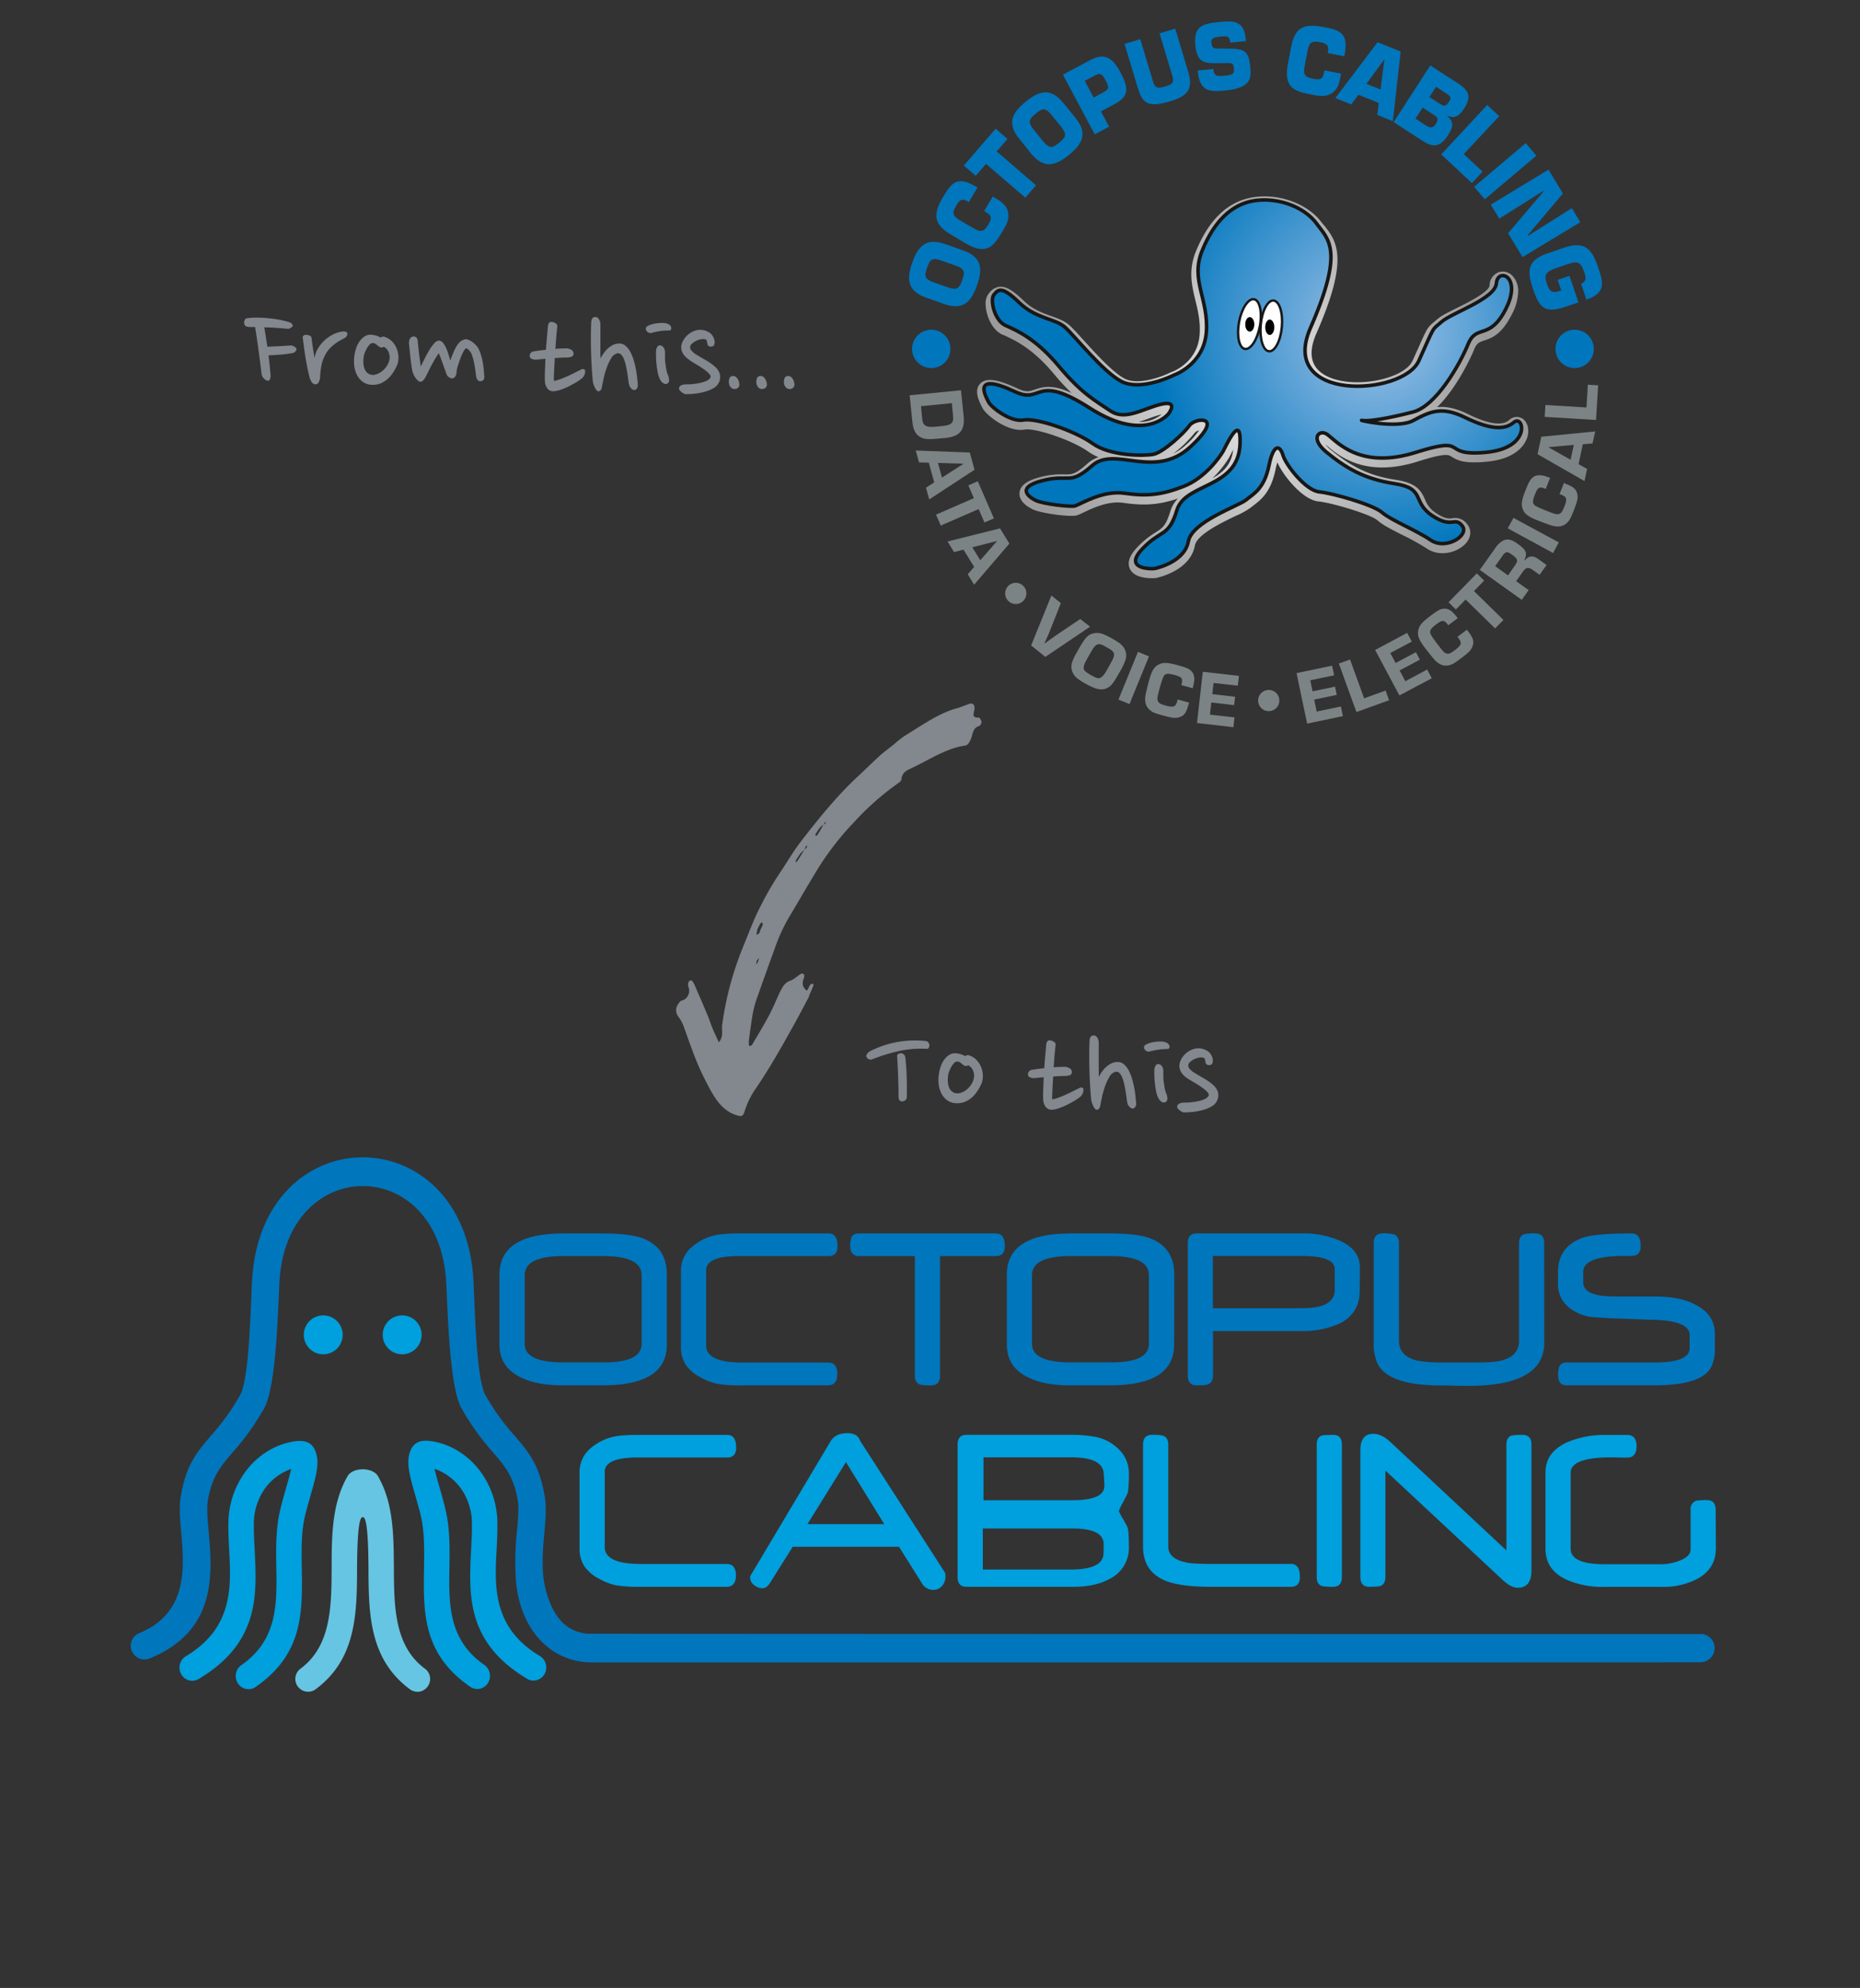 <svg id="Layer_1" data-name="Layer 1" xmlns="http://www.w3.org/2000/svg" xmlns:xlink="http://www.w3.org/1999/xlink" viewBox="0 0 702 750"><rect x="0" y="0" width="702" height="750" fill="#333333" stroke="none"/><defs><style>.cls-1{fill:#0076bd;}.cls-2{fill:url(#radial-gradient);}.cls-3,.cls-4{stroke:#181716;}.cls-3{stroke-width:1.34px;fill:url(#radial-gradient-2);}.cls-4{fill:#fff;stroke-width:0.9px;}.cls-5{fill:#7c8384;}.cls-6,.cls-7{fill:#009fdd;}.cls-10,.cls-7{fill-rule:evenodd;}.cls-8{fill:#66c5e2;}.cls-10,.cls-9{fill:#83878e;}</style><radialGradient id="radial-gradient" cx="479.05" cy="139.08" r="94.03" gradientTransform="translate(17.7 14.07) scale(0.95)" gradientUnits="userSpaceOnUse"><stop offset="0" stop-color="#ececec"/><stop offset="1" stop-color="#9b9b9b"/></radialGradient><radialGradient id="radial-gradient-2" cx="486.59" cy="234.61" r="76.08" gradientTransform="translate(-25.4 -137.48) scale(1.12)" gradientUnits="userSpaceOnUse"><stop offset="0" stop-color="#a2c3e8"/><stop offset="1" stop-color="#0076bd"/></radialGradient></defs><path class="cls-1" d="M363.15,105.7c-1.07,3-1.77,3.9-5.39,2.72l-5.42-1.91c-3.52-1.34-3.52-2.45-2.45-5.49s1.8-4,5.35-2.73l5.42,1.91C364.25,101.47,364.22,102.67,363.15,105.7Zm5.58,2c2.08-5.92,2.16-10.62-5.25-13.23l-6.79-2.39c-7.4-2.61-10.29,1.09-12.38,7s-2.16,10.61,5.24,13.22l6.8,2.4C363.75,117.29,366.64,113.59,368.73,107.67Z"/><path class="cls-1" d="M374.7,74.15l.64.38c2.39,1.42,4.54,2.73,5.13,5.53s-.78,5-2.15,7.28c-3.22,5.43-5.87,9.21-13.87,4.46l-5.67-3.37c-7.24-4.3-6.19-8.46-2.72-14.31,3.25-5.48,5.38-7.67,12-3.87l.85.51-3.26,5.47-.84-.5c-2.07-1-3,.19-4,2-1.8,3-1,3.93,2.17,5.79l3.42,2c3.27,1.94,4.6,2.56,6.5-.63,1.31-2.21,1.77-3.38-.8-4.9l-.65-.39Z"/><path class="cls-1" d="M391,69.9l-4,4.69L372.13,61.83l-3.87,4.5-4.49-3.85,12-13.93,4.48,3.86-4.07,4.73Z"/><path class="cls-1" d="M399.72,53.85c-2.49,2-3.54,2.4-6-.5l-3.62-4.45c-2.31-3-1.73-3.94.77-6s3.62-2.46,6,.47l3.63,4.45C402.87,50.81,402.22,51.82,399.72,53.85Zm3.73,4.58c4.87-4,7.38-7.93,2.43-14l-4.54-5.58c-5-6.09-9.35-4.44-14.22-.48s-7.38,7.93-2.43,14L389.23,58C394.18,64,398.58,62.39,403.45,58.43Z"/><path class="cls-1" d="M412.76,36.8l-3.35-6.3,3.74-2c2.13-1.13,2.84-.58,4.07,1.73,1.55,2.9,1.39,3.33-.72,4.57Zm5.84,11L415.54,42l4.83-2.57c5.71-3,5.84-5.88,2.47-12.21-3.13-5.88-6.3-7.23-11.38-4.53l-10.29,5.48,12,22.5Z"/><path class="cls-1" d="M443.56,10.81l4.9,16.27c2,6.51-.27,9.17-6.79,11.13-8.88,2.67-10.57.48-12.34-5.37l-4.89-16.27,5.92-1.78,4.86,16.13c.83,2.77,2.26,2.37,4.75,1.63s3.3-1.25,2.44-4.11l-4.77-15.85Z"/><path class="cls-1" d="M462.59,18.35c6.88-.12,8.67.67,9.23,6.49.4,4.19.95,8.3-9.21,9.28-5.88.56-9.8.8-10.6-7.52l5.91-.57c.26,2.64,1.14,2.83,4.16,2.54s3.83-.57,3.62-2.7-.54-2.14-3.46-2.06l-1.36,0c-5.74.1-9.06.46-9.75-6.81s3-8.11,9-8.69c5.05-.48,9.37-.79,10,6.21l.1,1-5.91.56c-.25-2.6-1.24-2.51-3.7-2.27-3.32.32-3.53,1.09-3.39,2.51.19,2,1.09,2,2.74,2Z"/><path class="cls-1" d="M506.15,27.77l-.13.74c-.52,2.74-1,5.2-3.45,6.71s-4.94,1-7.58.46c-6.2-1.17-10.66-2.37-8.92-11.51l1.23-6.48c1.57-8.28,5.84-8.71,12.52-7.44,6.26,1.19,9,2.44,7.74,10l-.19,1L501.11,20l.19-1c.21-2.28-1.19-2.72-3.25-3.11-3.46-.66-4,.45-4.7,4l-.74,3.9c-.71,3.74-.83,5.21,2.82,5.9,2.52.48,3.77.51,4.33-2.43l.14-.73Z"/><path class="cls-1" d="M521.05,33.78l-5.34-2.14,6.72-9.2.06,0Zm-.7,5.06-.52,4.52,5.86,2.35,2.95-26.28-8.73-3.5L504,37l6,2.4,2.7-3.65Z"/><path class="cls-1" d="M542,32.74l4.36,2.83c1.41,1,1.28,1.61.45,2.89-1.12,1.71-1.78,1.76-3.59.58l-3.74-2.42Zm-16,13.33,10.32,6.7c4.12,2.68,6.81,3.42,10.22-1.82,1.74-2.68,2.49-4.91-.26-7l.15-.23c2.86,1.21,4.5-.23,6.26-2.94,3-4.67,1.27-6.95-2.59-9.46L539.81,24.7Zm10.94-5.49,4,2.61c1.68,1.09,2.11,1.74,1,3.5s-2.11,1.72-3.8.62l-3.91-2.54Z"/><path class="cls-1" d="M552.46,58.15l7.08,6.6-4,4.32-11.6-10.81,17.36-18.65,4.53,4.22Z"/><path class="cls-1" d="M560.39,75.19l-4-4.72L575.85,54l4,4.72Z"/><path class="cls-1" d="M565.85,82.49l-3.2-5.29L584.45,64,589.87,73,576.56,88.77l.13.21,16.55-10.45,3.2,5.29L574.64,97l-5.46-9,13.35-15.74-.12-.21Z"/><path class="cls-1" d="M596.72,107.05c2.4-1,1.72-2.84,1.12-4.6-1.44-4.21-2.89-3.85-6.8-2.58l-3.93,1.34c-4.27,1.46-4.26,3-3.23,6s2,3.52,5.38,2.38l-1.38-4,4.47-1.52,3.4,10-4.21,1.43c-8.14,2.78-10.26,1.41-12.93-6.43-2.36-6.91-2.27-10.86,5.55-13.52l6.24-2.13c8-2.72,10.52.85,12.71,7.29,1.94,5.68,3.29,9.73-4.37,12.34Z"/><path class="cls-2" d="M472.83,74.45h0c-9.34,1.51-16.57,8.37-21.48,20.39-2.92,7.17-1.52,13-.17,18.53.95,3.94,1.94,8,1.58,12.91-.77,10.58-10.27,14-10.67,14.1l-.34.14c-3.06,1.55-12.14,5-17.31,2.31-4.4-2.27-11.1-9.67-15.53-14.56-2.29-2.53-4.1-4.53-5.34-5.61-1.85-1.63-4.26-2.49-6.81-3.41-3.27-1.18-7-2.51-10.33-5.74-4-3.9-6.65-5.45-9-5.34a5.63,5.63,0,0,0-4.09,2.38l-.14.16a5.91,5.91,0,0,0-1.21,3.94,13.3,13.3,0,0,0,.33,2.85c.7,3.25,2.67,7.25,6.06,8.78l.12,0c4.41,2,11.07,5,19.19,14.7a89.45,89.45,0,0,0,6.74,7.31c-6.88-3.19-10.36-2.54-13.9-1.31-2,.69-3.2,1.11-6.4-.38-7.71-3.62-11.95-4.18-14.17-1.88-2.52,2.61-.39,6.78.64,8.79l.19.37c1.42,2.89,9.87,9.34,15.92,8.18,3.77-.71,17.87,3.87,24.15,8.42a19.24,19.24,0,0,0,3.72,2,12.12,12.12,0,0,0-4.15,2.43c-4.63,4.14-5.93,4.12-8.79,4.07a30.14,30.14,0,0,0-9,1c-3.21.84-7.52,2.36-7.84,5.89s3.48,5.58,5.13,6.36c3,1.43,14.2,3,16.7,2.14.65-.24,1.42-.6,2.4-1.07,3.48-1.65,9.3-4.41,15-3.58,7.9,1.15,13.47.74,20.56-1.65a11.62,11.62,0,0,0-2.86,4.76c-1.7,5.59-3,6.4-5.54,8a32.39,32.39,0,0,0-7.05,5.75c-2.09,2.22-3.14,4.25-3.14,6.07a4.53,4.53,0,0,0,.58,2.23c2.23,4,9.59,3.21,9.66,3.2.53-.11,13-2.65,14.73-12.26.76-4.17,10.32-8.75,15.45-11.2a30.17,30.17,0,0,0,5.48-3l1.16-.91c2.78-2.1,6.59-5,8.33-13.48a28.42,28.42,0,0,1,.71-2.8c2.07,4.8,9.44,14.19,15.57,14.76,4.79.45,19.51,4.77,22.27,7.16,2,1.77,5.46,3.51,9.44,5.53a87.74,87.74,0,0,1,9.19,5.1c4.72,3.21,11.36,1.61,14.59-1.91,2.09-2.28,2.34-5.12.62-7.24a5.55,5.55,0,0,0-5.69-2.31c-1.27.15-2.72.31-6.22-2.05a10.16,10.16,0,0,1-4.06-5.07c-1.61-3.57-3.34-6.19-11.05-7.38-10.83-1.66-17.17-5.39-24.46-11.27a11.28,11.28,0,0,1-2.07-2.09l.55.46c4.29,3.68,14.34,12.32,34.3,6,10.46-3.3,11.55-2.61,12.81-1.8,2.32,1.47,4.9,2.63,13,1.9,12.74-1.14,15.23-7.81,15.7-9.82.63-2.78-.23-5.41-2.14-6.56a4,4,0,0,0-4.79.59c-2.67,2.34-7.78,1.62-15.61-2.19-4.72-2.3-8.34-3-11.66-2.62,8.26-8,14-21.66,14-21.84,1-2.37,1.85-2.66,3.75-3.3,2.79-.93,6.62-2.2,10.48-9.93a19.16,19.16,0,0,0,2.37-8.52,8.39,8.39,0,0,0-1.86-5.64,5.07,5.07,0,0,0-5.45-1.7,5.36,5.36,0,0,0-3.49,5c-.19,2.47-8.27,6.49-12.15,8.42-3.28,1.63-6.11,3-7.67,4.41l-1.25,1.06c-2.36,1.94-2.55,2.38-5.81,9.67l-2.2,4.89c-1.41,3.11-6.34,5.89-12.88,7.25-6.8,1.41-14,1-18.81-1.17-6.54-2.91-8.08-8.47-4.55-16.51,5.52-12.59,8-21.51,7.92-28.09-.11-6.24-2.56-9.41-4.72-12.2L499,84.19C493.81,76.93,482.79,72.83,472.83,74.45Zm-39.39,83.48a49.65,49.65,0,0,1,5-1.63,12.68,12.68,0,0,1-8.62,2.86C431.07,158.78,432.27,158.36,433.44,157.93Zm19.11,4.44a30.2,30.2,0,0,1-5.1,5.6,19.72,19.72,0,0,1-4.65,3.19,46.19,46.19,0,0,0,8.22-8h0A3.55,3.55,0,0,1,452.55,162.37Zm11.23,10.44.7-1.34c.32-.64.62-1.21.91-1.74-.58,5.56-3.8,8.46-7.81,10.74A41.24,41.24,0,0,0,463.78,172.81Z"/><path class="cls-3" d="M442.9,141.58s11.49-3.84,12.4-16.33-6.14-19.53-1.59-30.66,11.12-17.49,19.53-18.85S492,77.6,497,84.46c4.2,5.84,10.55,9.68-2.39,39.2-12.39,28.25,34.87,25.78,40.87,12.49,6.36-14.08,4.77-11.35,8.63-14.76s20.22-8.63,20.67-14.54,9.77-2.72,3.63,9.54-11.12,5.68-14.3,13.4-12,23.39-20.9,25.67-16.58,3.63-19.07,3.17,12.94,3.41,19.3,0,10.67-5.45,19.53-1.13,14.76,5,18.4,1.82,7,9.76-10.68,11.35-5.45-6.58-26.34,0-29.66-3.94-33.26-6.67c-3.11-2.35-7,1.28-.35,6.67,7,5.68,13.85,10,25.66,11.81s6.36,6.81,14.08,12,8.4.23,11.36,3.86-6.14,9.31-11.81,5.45-15-7.49-18.4-10.45-18.67-7.3-23.7-7.77-12.61-10-13.77-14c-.95-3.27-3.41-4.77-5.23,4.09s-5.9,10.67-8.63,12.94-20.44,8.18-21.8,15.67-11.3,9.95-12.72,10.22c-.8.16-12,.46-4.77-7.26s10-4.32,13.18-14.77,23.2-8,23.84-25c.47-12.25-5.45,1.16-6.42,2.82-1.17,2-6.66,10-14.84,13.2s-13.78,3.85-22.34,2.61c-8.07-1.18-16,3.81-18.62,4.76-1.5.54-12-.71-14.77-2-2.18-1-8.17-4.77,2.28-7.49s10.22,2,18.85-5.68,23.39,5.45,37-7,1.82-11.13-.22-8.18-10,10.22-13.63,10.9-16.35.68-22.94-4.08-21.35-9.77-26.12-8.86-12.16-4.77-13.17-6.82-6.61-11.64,10-3.86c10.53,4.94,7.26-7.26,28.16,6.14S441,156.14,441,156.14s4.09-5.23-2.73-3.64-13.51,6.37-19.19,2.51-10.74-6.43-19.42-16.81S384,124.8,379.44,122.75c-4.14-1.86-5.9-9.76-4.31-11.58s2.73-3.61,9.54,3c6.35,6.13,13.6,6,17.23,9.23s14.4,16.93,21.37,20.52C430.77,147.73,442.9,141.58,442.9,141.58Z"/><path class="cls-4" d="M475.51,123c-.95,5.17-3.48,9-5.66,8.64s-3.17-4.92-2.22-10.09,3.49-9,5.66-8.65S476.46,117.82,475.51,123Z"/><path class="cls-4" d="M483.8,123.31c-.47,5.29-2.63,9.41-4.84,9.22s-3.61-4.64-3.14-9.93,2.64-9.41,4.84-9.21S484.27,118,483.8,123.31Z"/><path d="M471.69,125.11c.95,0,1.71-1.22,1.71-2.73s-.76-2.74-1.71-2.74-1.71,1.22-1.71,2.74S470.75,125.11,471.69,125.11Z"/><path d="M479.23,126.37c.94,0,1.71-1.3,1.71-2.91s-.77-2.91-1.71-2.91-1.71,1.3-1.71,2.91S478.28,126.37,479.23,126.37Z"/><path class="cls-1" d="M358.71,131.63a7.23,7.23,0,1,1-7.23-7.23A7.23,7.23,0,0,1,358.71,131.63Z"/><path class="cls-1" d="M601.53,131.63a7.23,7.23,0,1,1-7.23-7.23A7.23,7.23,0,0,1,601.53,131.63Z"/><path class="cls-5" d="M362.7,147.24l1,9.85c.51,5.23-1.51,7.62-6.91,8.15-5.76.57-7.31.57-8.74,0-2.29-.89-3.38-2.75-3.73-6.35l-1-9.76Zm-14.65,10.7c.16,1.54.55,2.29,1.42,2.74s1.95.48,4.94.19c2.79-.28,3.88-.53,4.56-1.09s.89-1.35.74-2.86l-.47-4.82-11.65,1.14Z"/><path class="cls-5" d="M350.55,174.56l-3.69-.1-1.24-4.5,20.4.77,1.79,6.5-17.1,11.19L349.48,184l3.11-2Zm13.12.39-9.67-.3,1.52,5.54Z"/><path class="cls-5" d="M355.07,198.28l-1.79-4.12,14.28-6.22-2.09-4.82,3.56-1.55,6.09,14-3.56,1.55-2.2-5.06Z"/><path class="cls-5" d="M363.64,207.36l-3.57.93-2.44-4,19.8-4.95,3.53,5.74-13.31,15.51-2.41-3.92,2.42-2.8Zm12.71-3.28-9.38,2.4,3,4.9Z"/><path class="cls-5" d="M386,226.9a4,4,0,1,1,.4-5.64A4,4,0,0,1,386,226.9Z"/><path class="cls-5" d="M411.41,236.43l-16.88,11.4-5.36-4.32,7.65-18.84,3.57,2.88-3.57,9c-.76,2-1,2.61-2.62,6.14l.09.07c3.18-2.31,3.43-2.48,5.44-3.86l8-5.37Z"/><path class="cls-5" d="M424.06,244.21a5.32,5.32,0,0,1,.61,5.06,25.12,25.12,0,0,1-2.21,4.48c-2.22,4-3,5-4.59,5.82-2,1-4.16.61-8.15-1.62-2.8-1.57-4-2.54-4.71-3.91a5.26,5.26,0,0,1-.23-4.54,21.16,21.16,0,0,1,1.81-3.7c2.55-4.56,3.59-5.88,5.17-6.57a6.41,6.41,0,0,1,5,.17c.83.36,2,.95,3,1.52C422.26,242.34,423.3,243.11,424.06,244.21Zm-9.12-1.16c-.87-.05-1.56.4-2.33,1.54-.33.48-.94,1.51-1.88,3.19-1.32,2.34-1.67,3.15-1.73,4-.09,1.05.48,1.64,2.88,3s3.07,1.39,4.14.42c.67-.6,1.08-1.21,2.46-3.68,1.68-3,1.9-3.51,2-4.38,0-1.09-.49-1.65-2.65-2.86C416.13,243.32,415.59,243.08,414.94,243.05Z"/><path class="cls-5" d="M426.29,265.63l-4.16-1.7,7.36-18,4.16,1.7Z"/><path class="cls-5" d="M448.77,265.09l-.16.59c-.92,3.32-1.66,4.36-3.54,4.92-1.49.44-2.57.32-6.48-.76-2.84-.78-3.71-1.14-4.66-2-1.61-1.41-2.07-3.24-1.52-6,.17-.83.88-3.75,1.3-5.27,1-3.49,1.82-4.92,3.42-5.78,1.85-1,3.37-.94,7.82.29,3,.83,3.92,1.26,4.83,2.24s1.21,2.51.79,4.46c-.08.52-.17.83-.43,1.88l-4.3-1.19.12-.42c.52-2.13.15-2.63-2.72-3.42-1.83-.51-2.76-.55-3.4-.18s-1,1.16-1.94,4.39c-1.15,4.17-1.25,4.72-.91,5.6s1.05,1.22,2.93,1.75c3,.83,3.79.53,4.39-1.64l.19-.67Z"/><path class="cls-5" d="M457.54,261.87l8.61,1-.36,3.16-8.61-1-.52,4.58,9.27,1.05-.41,3.68-13.75-1.56,2.2-19.34L467.6,255l-.42,3.68-9.16-1Z"/><path class="cls-5" d="M482.84,264.14a4,4,0,1,1-4.15-3.84A4,4,0,0,1,482.84,264.14Z"/><path class="cls-5" d="M495.39,260.82l8.48-1.77.65,3.11L496,263.94l.94,4.51,9.14-1.91.76,3.63L493.34,273l-4-19.05,13.42-2.81.76,3.63-9,1.88Z"/><path class="cls-5" d="M514.84,263.46l8.1-2.93,1.32,3.65-12.32,4.46-6.63-18.3,4.23-1.53Z"/><path class="cls-5" d="M526.74,250.13l7.65-4.07,1.49,2.81-7.65,4.07L530.4,257l8.24-4.39,1.74,3.27-12.21,6.5L519,245.21l12.1-6.44,1.75,3.27-8.14,4.33Z"/><path class="cls-5" d="M553.65,237.56l.36.49c2.07,2.76,2.44,4,1.74,5.81-.56,1.45-1.31,2.24-4.56,4.67-2.35,1.77-3.17,2.24-4.41,2.48-2.1.41-3.83-.33-5.68-2.45-.55-.64-2.43-3-3.38-4.25-2.17-2.89-2.79-4.44-2.49-6.23.34-2.08,1.32-3.26,5-6,2.5-1.87,3.4-2.33,4.73-2.45s2.73.57,4,2.09c.36.38.55.64,1.22,1.49l-3.57,2.68-.26-.35c-1.36-1.72-2-1.72-4.37.07-1.51,1.14-2.11,1.84-2.22,2.58s.28,1.54,2.3,4.22c2.6,3.46,3,3.86,3.88,4.14s1.61-.09,3.17-1.26c2.5-1.88,2.74-2.68,1.39-4.47l-.42-.56Z"/><path class="cls-5" d="M567.43,233.88l-3.14,3.21-11.13-10.9-3.68,3.75-2.77-2.71,10.67-10.91,2.78,2.72L556.3,223Z"/><path class="cls-5" d="M558.49,215l5.63-7.89a9.3,9.3,0,0,1,3.13-3.14c1.69-.81,3.21-.48,5.51,1.17,3.3,2.35,3.76,3.43,2.57,6.24l.12.08c1.48-1.81,3.08-2,5.1-.56l3.16,2.26-2.64,3.7-2.47-1.76c-1.69-1.2-2.64-1.09-3.74.46l-2.64,3.71,4.73,3.37-2.61,3.66Zm13.33-1.76c1.22-1.71,1-2.42-1.1-3.93-1.38-1-1.89-1.13-2.58-.76A3.4,3.4,0,0,0,567,209.8l-2.71,3.8,4.87,3.48Z"/><path class="cls-5" d="M588.31,204.64l-2.15,4-17.1-9.31,2.15-3.95Z"/><path class="cls-5" d="M590.26,182.24l.57.23c3.19,1.28,4.14,2.13,4.5,4.06.27,1.53,0,2.6-1.48,6.36-1.09,2.74-1.55,3.56-2.49,4.41-1.58,1.44-3.44,1.7-6.12.85-.81-.26-3.63-1.29-5.09-1.88-3.36-1.35-4.69-2.35-5.37-4-.79-2-.56-3.47,1.15-7.75,1.16-2.9,1.7-3.75,2.77-4.55s2.63-.93,4.52-.3c.51.14.81.26,1.82.64l-1.66,4.14-.41-.16c-2.05-.76-2.59-.44-3.69,2.32-.71,1.77-.85,2.68-.56,3.36s1,1.18,4.15,2.42c4,1.61,4.55,1.76,5.46,1.53s1.34-.91,2.07-2.73c1.16-2.9,1-3.71-1.14-4.54l-.65-.26Z"/><path class="cls-5" d="M595.79,175.12l3.23,1.8-1,4.57-17.72-10.13,1.42-6.59,20.34-2-1,4.5-3.69.34Zm-11.45-6.41,8.44,4.75,1.21-5.62Z"/><path class="cls-5" d="M598.77,153.73l.52-8.59,3.88.23-.8,13.08L583,157.27l.27-4.48Z"/><path class="cls-1" d="M251.68,507.27q0,15.39-24.21,15.39H212.64q-9.82,0-15.48-2.73-8.66-3.85-8.66-12.61V480.88q0-15.53,24.14-15.53h14.83q11.26,0,15.9,2.17,8.31,3.53,8.31,13.36Zm-9.51-.23V481.11q0-7.23-14.46-7.24h-15.1q-14.6,0-14.59,7.24V507q0,7,14.59,7h15.14Q242.17,514.05,242.17,507Z"/><path class="cls-1" d="M316.11,470.15q0,3.72-3.35,3.72h-33.9q-12.35,0-12.35,5.41v28.37q0,6.39,13.68,6.4h32.36q3.46,0,3.47,4.28t-3.47,4.33H280.19a54.38,54.38,0,0,1-9.43-.57,23.31,23.31,0,0,1-6.52-2.54,15.3,15.3,0,0,1-5.4-4.61,12.45,12.45,0,0,1-1.84-7.1V479.33a11.67,11.67,0,0,1,4.5-9.22,20.1,20.1,0,0,1,9.17-4.24,33.13,33.13,0,0,1,3.35-.37c1.31-.1,2.87-.15,4.67-.15h34.07Q316.11,465.35,316.11,470.15Z"/><path class="cls-1" d="M379.24,470.15q0,3.72-3.34,3.72H354.77v45.07q0,3.72-3.32,3.72a17.28,17.28,0,0,1-4.17-.29c-1.35-.43-2-1.58-2-3.43V473.87h-21q-3.37,0-3.38-3.72a8.13,8.13,0,0,1,.51-3.48c.46-.88,1.42-1.32,2.87-1.32H375.9Q379.25,465.35,379.24,470.15Z"/><path class="cls-1" d="M443.15,507.27q0,15.39-24.22,15.39H404.1q-9.81,0-15.47-2.73Q380,516.08,380,507.32V480.88q0-15.53,24.13-15.53h14.83q11.28,0,15.91,2.17,8.31,3.53,8.31,13.36Zm-9.52-.23V481.11q0-7.23-14.45-7.24H404.07q-14.58,0-14.58,7.24V507q0,7,14.58,7h15.15Q433.64,514.05,433.63,507Z"/><path class="cls-1" d="M513.19,487q0,8.61-7.8,12.42a34.77,34.77,0,0,1-14.58,2.77h-33v16.75c0,1.79-.69,2.92-2.06,3.39-.37.22-1.74.33-4.12.33-2.22,0-3.34-1.24-3.34-3.72V469c0-2.44,1.12-3.67,3.34-3.67h39.65a34.17,34.17,0,0,1,13.67,2.45q8.28,3.39,8.28,10.3Zm-9.43-.36v-7.8q0-5-12.43-5H457.77v19.71h33.6Q503.76,493.58,503.76,486.64Z"/><path class="cls-1" d="M582.84,506.52q0,16.32-28.5,16.32c-.58,0-1.3,0-2.17,0s-1.88,0-3-.07l-3-.07c-.86,0-1.57,0-2.14,0q-20.07,0-24.13-8.28a18,18,0,0,1-1.42-7.86V469c0-2.44,1.11-3.67,3.33-3.67a17.39,17.39,0,0,1,4.09.29c1.4.47,2.1,1.6,2.1,3.38v36.79q0,5.46,6,7.3a27,27,0,0,0,4.26.7c1.65.16,3.58.24,5.81.24h13.12q7.5,0,10.07-.9,6-1.74,6.05-7.29V469c0-1.82.67-2.94,2-3.38a17,17,0,0,1,4.13-.29c2.24,0,3.36,1.23,3.36,3.67Z"/><path class="cls-1" d="M647.22,508.45a16,16,0,0,1-1.33,7.2q-3.55,7-21.52,7h-33q-3.3,0-3.3-3.72a8.3,8.3,0,0,1,.52-3.53,2.85,2.85,0,0,1,2.78-1.36h33q13.33,0,13.33-5.41V503.7q0-5.28-12.9-5.74L609,497.39c-.75,0-1.8-.08-3.16-.16s-3-.2-5-.35a16.87,16.87,0,0,1-8.83-3.72,11.07,11.07,0,0,1-4-8.89v-4.33q0-10,10.12-13.22,4.85-1.37,17.75-1.37c2.22,0,3.34,1.6,3.34,4.8,0,1.85-.67,3-2,3.48a19.18,19.18,0,0,1-4.07.19q-15.6,0-15.6,6v4q0,3.72,5.83,4.85a22.69,22.69,0,0,0,3.24.35c1.41.08,3.15.12,5.2.12H624.5q9.13,0,14.4,2.59,8.33,3.76,8.32,11.57Z"/><path class="cls-6" d="M277.84,546.15q0,3.72-3.35,3.72h-33.9q-12.34,0-12.35,5.41v28.37q0,6.4,13.68,6.4h32.36q3.47,0,3.47,4.28t-3.47,4.33H241.92a54.38,54.38,0,0,1-9.43-.57,23,23,0,0,1-6.52-2.54,15.3,15.3,0,0,1-5.4-4.61,12.43,12.43,0,0,1-1.84-7.1V555.33a11.67,11.67,0,0,1,4.5-9.22,20.2,20.2,0,0,1,9.17-4.24c.92-.15,2-.28,3.35-.37s2.87-.15,4.67-.15h34.07Q277.84,541.35,277.84,546.15Z"/><path class="cls-6" d="M356.83,594.75a5.18,5.18,0,0,1-1.33,3.63,4.27,4.27,0,0,1-3.3,1.45,5.08,5.08,0,0,1-4.45-2.82l-8.45-13.45H299.18L290.74,597c-.92,1.48-1.9,2.21-3,2.21a4.85,4.85,0,0,1-3-1.13,3.52,3.52,0,0,1-1.63-2.87,1.73,1.73,0,0,1,.26-.94l30.09-50.48c1.22-2.07,3.34-3.1,6.34-3.1,2.23,0,3.71.69,4.46,2.07a3.11,3.11,0,0,1,.19.4,6.29,6.29,0,0,0,.32.63l31.89,49.54A3.75,3.75,0,0,1,356.83,594.75ZM333.73,575l-14.45-23.39L304.75,575Z"/><path class="cls-6" d="M426.06,583.42a13,13,0,0,1-7.12,12.18q-5.49,3.06-13.8,3.06H364.76q-3.35,0-3.34-3.72V545c0-2.44,1.11-3.67,3.34-3.67h39.82a46.73,46.73,0,0,1,9.77.95,17.24,17.24,0,0,1,8.06,4.65,12.42,12.42,0,0,1,3.65,8.85,50.33,50.33,0,0,1-.35,7.06,7.68,7.68,0,0,1-.55,1.41q-.48,1-1.29,2.49a20.06,20.06,0,0,0-1.59,3.34,20,20,0,0,0,1.59,3q.81,1.37,1.29,2.31a5.86,5.86,0,0,1,.55,1.46,15,15,0,0,1,.26,2.38C426,580.29,426.06,581.69,426.06,583.42Zm-9.52-.83q0-5.94-11.8-5.93h-33.8v15.48H404.1q11.53,0,12.35-5.41c0-.19.05-.63.07-1.32S416.54,583.78,416.54,582.59Zm.26-22c0-1-.09-2.63-.26-4.79q-.44-6-12.35-6h-33V566h33.42Q416.8,566,416.8,560.64Z"/><path class="cls-6" d="M490.61,594.94q0,3.72-3.35,3.72H456.74q-10.46,0-16.33-2.07-9-3.44-9-13V545c0-2.44,1.12-3.67,3.34-3.67a17.65,17.65,0,0,1,4.12.29c1.37.44,2.06,1.57,2.06,3.38v38.54q0,4.47,6.6,5.88c1.4.4,4.65.61,9.77.61h30Q490.61,590.05,490.61,594.94Z"/><path class="cls-6" d="M506.46,594.94q0,3.72-3.34,3.72c-1,0-1.8,0-2.48-.07s-1.23-.1-1.63-.17c-1.38-.47-2.06-1.63-2.06-3.48V545c0-1.85.67-3,2-3.43a14.59,14.59,0,0,1,1.5-.17c.69,0,1.58-.07,2.66-.07,2.23,0,3.34,1.23,3.34,3.67Z"/><path class="cls-6" d="M578,592.5c0,4.36-1.74,6.53-5.23,6.53q-2.4,0-5.44-2.77l-44.45-41.45v40.13c0,1.85-.68,3-2,3.48-.41.07-1,.12-1.63.17s-1.52.07-2.49.07q-3.35,0-3.34-3.72v-47.8q0-6.21,4.89-6.21c2.06,0,4.17,1,6.34,3l43.89,41V545c0-1.81.68-3,2-3.43.39-.06.93-.12,1.62-.17s1.51-.07,2.47-.07c2.25,0,3.37,1.23,3.37,3.67Z"/><path class="cls-6" d="M647.61,584.07q0,7.81-7.07,11.62a27.78,27.78,0,0,1-13.37,3H605.56A33.84,33.84,0,0,1,591.29,596q-8-3.68-8-11.72v-28.7q0-7.71,8.14-11.43a35.46,35.46,0,0,1,14.19-2.78h8.57c2.32,0,3.47,1.42,3.47,4.24s-1.15,4.28-3.47,4.28h-2.61a1,1,0,0,1-.43,0l-1.76-.07-1.24,0q-15.34,0-15.35,5.83v28.65q0,5.85,12.86,5.84h21.48a19.11,19.11,0,0,0,6.56-1.27q4.37-1.6,4.37-4.33V569.63a3.33,3.33,0,0,1,2-3.43,24.11,24.11,0,0,1,4.12-.24q3.35,0,3.34,3.67Z"/><path class="cls-7" d="M122,496.26a7.34,7.34,0,1,1-7.34,7.34,7.34,7.34,0,0,1,7.34-7.34Zm29.78,0a7.34,7.34,0,1,1-7.34,7.34,7.34,7.34,0,0,1,7.34-7.34Z"/><path class="cls-6" d="M93.79,637.28a4.76,4.76,0,0,1-4-2.2,5.07,5.07,0,0,1,1.32-6.9c13.63-9.39,13.4-23.16,13.18-36.48-.13-7.48-.26-15.22,1.63-22.78.69-2.76,1.31-4.95,1.92-7.08l.22-.77c.61-2.16,1.2-4.21,1.59-5.83l.26-1.06-1,.39a20.56,20.56,0,0,0-11.37,11.52,23.18,23.18,0,0,0-1.21,3.83,22.84,22.84,0,0,0-.51,4v.22c-.09,3.15.09,6.57.28,10.19v.12c.91,17.34,1.85,35.27-21.14,49a4.7,4.7,0,0,1-2.39.66,4.79,4.79,0,0,1-4.16-2.47,5,5,0,0,1,1.75-6.79c17.87-10.7,17.06-26.22,16.34-39.91-.19-3.63-.39-7.38-.28-11.14v-.26a33.65,33.65,0,0,1,2.48-11.34c4.09-9.91,12.4-16.78,22.24-18.39a13.42,13.42,0,0,1,2.19-.19c3.81,0,5.89,2,6.56,6.38.55,3.59-.86,8.52-2.5,14.24l-.13.48c-.66,2.29-1.33,4.66-1.83,6.67-1.56,6.24-1.45,13.32-1.33,20.17.28,16.71.55,32.5-17.44,44.88A4.57,4.57,0,0,1,93.79,637.28Z"/><path class="cls-8" d="M157.56,638.25a4.76,4.76,0,0,1-2.84-.93c-15.5-11.43-15.58-28.91-15.65-45.82-.09-19.11-1.59-19.11-2.15-19.11s-2.07,0-2.15,19.11c-.08,16.9-.15,34.38-15.66,45.82a4.75,4.75,0,0,1-2.83.93,4.86,4.86,0,0,1-3.89-2,4.73,4.73,0,0,1-.87-3.57,4.79,4.79,0,0,1,1.91-3.15C125,621,125.1,606,125.17,591.47c0-12.05.11-24.5,6.09-34.66.88-1.51,3.11-2.49,5.66-2.49s4.77,1,5.65,2.49c6,10.16,6,22.62,6.09,34.66.07,14.52.13,29.53,11.74,38.09a4.81,4.81,0,0,1,1,6.72,4.83,4.83,0,0,1-3.88,2Z"/><path class="cls-6" d="M180.12,637.22a4.76,4.76,0,0,0,4-2.2,5.09,5.09,0,0,0-1.32-6.9c-13.63-9.39-13.4-23.16-13.18-36.47.12-7.49.25-15.23-1.63-22.79-.69-2.75-1.32-5-1.92-7.08l-.22-.77c-.62-2.16-1.2-4.21-1.6-5.82l-.26-1.07,1,.39A20.59,20.59,0,0,1,176.38,566a23.53,23.53,0,0,1,1.2,3.84,20.86,20.86,0,0,1,.51,4v.22c.1,3.16-.08,6.57-.27,10.19v.12c-.91,17.35-1.85,35.28,21.13,49a4.65,4.65,0,0,0,2.4.67,4.81,4.81,0,0,0,4.16-2.47,5.06,5.06,0,0,0-1.75-6.8c-17.88-10.7-17.06-26.21-16.34-39.91.19-3.63.39-7.37.28-11.14v-.26a33,33,0,0,0-2.48-11.34c-4.08-9.9-12.4-16.78-22.24-18.39a13.33,13.33,0,0,0-2.19-.19c-3.8,0-5.89,2-6.56,6.38-.55,3.59.87,8.53,2.5,14.24l.14.48c.65,2.29,1.33,4.66,1.83,6.67,1.56,6.25,1.44,13.33,1.33,20.17-.29,16.72-.55,32.5,17.44,44.89A4.64,4.64,0,0,0,180.12,637.22Z"/><path class="cls-1" d="M641.77,616.49h-.22c-.24,0-418.79,0-420.16-.15-8-1-12.5-6.38-15.23-15.86-.06-.19-.11-.37-.16-.55s-.1-.41-.16-.62c-1.67-6.84-1-14.59-.39-21,.43-5.05.82-9.57.2-13.44v0c-2-12.19-6.07-17-11.57-23.38a86.06,86.06,0,0,1-10.91-15.23c-3.46-6.19-4-34-4.47-43.13-3.45-62-80.12-62-83.57,0-.5,9.1-1,36.94-4.47,43.13a86.06,86.06,0,0,1-10.91,15.23c-5.49,6.41-9.59,11.19-11.57,23.38v0c-.62,3.87-.23,8.39.21,13.44,1.13,13,2.64,30.38-16,37.88a5.17,5.17,0,0,0,3.84,9.59c25.79-10.36,23.91-32.09,22.5-48.35-.39-4.47-.73-8.44-.33-11v0c1.51-9.28,4.8-13.12,9.22-18.28a95.24,95.24,0,0,0,12.09-16.88c4.62-8.26,5.19-37.31,5.76-47.62,2.68-48.25,60.25-48.25,62.93,0,.57,10.31,1.14,39.36,5.76,47.62a95.24,95.24,0,0,0,12.09,16.88c4.42,5.16,7.72,9,9.22,18.28v0c.41,2.51.06,6.48-.32,11a107,107,0,0,0-.54,17.15c.91,19,12.26,32.14,28,32.6l161.6,0c69.74,0,257.57,0,257.75-.05a5.28,5.28,0,0,0,3.72-1.71,5.34,5.34,0,0,0-3.92-9Z"/><path class="cls-9" d="M110.52,122.91a1.76,1.76,0,0,1-.73.73,2,2,0,0,1-1.05.42q-2.25-.21-4.47-.36c-1.48-.11-3-.18-4.52-.21q.31,1.83.6,3.66c.19,1.22.37,2.43.55,3.65q4.44-.15,8.78-.47a2.68,2.68,0,0,1,1.46.47c.49.32.74.61.74.89a1.36,1.36,0,0,1-.47,1,2.1,2.1,0,0,1-1.15.55c-1.47.25-2.94.43-4.42.55s-3,.22-4.52.29c.17,1.22.32,2.43.44,3.63s.24,2.4.34,3.58a3.58,3.58,0,0,1-.13,1.54c-.16.54-.41.81-.76.81a1.62,1.62,0,0,1-.89-.26,4,4,0,0,1-.75-.6A2.89,2.89,0,0,1,99,142a2.49,2.49,0,0,1-.26-.73q-.53-4.5-1.13-8.94t-1.33-8.94H94.57a5.76,5.76,0,0,1-1.35-.15,1.4,1.4,0,0,1-.94-.79,1,1,0,0,1-.14-.52,2.58,2.58,0,0,1,.06-.73,1.92,1.92,0,0,1,.28-.68,1,1,0,0,1,.58-.42,25.37,25.37,0,0,1,4.36-.26c1.55,0,3.07.13,4.55.29a38.21,38.21,0,0,1,4.18.65,32.63,32.63,0,0,1,3.37.89A1.79,1.79,0,0,1,110.52,122.91Z"/><path class="cls-9" d="M130.27,127.41l-2,1.09a20.85,20.85,0,0,0-2,1.34,12.87,12.87,0,0,0-1.94,1.78A11,11,0,0,0,122.7,134a14.05,14.05,0,0,0-1.42,4.06,33.76,33.76,0,0,0-.47,4.05,4.46,4.46,0,0,1-.44,1.9,1.37,1.37,0,0,1-1.23,1,1.8,1.8,0,0,1-1.59-1,6.8,6.8,0,0,1-.81-2c-.6-2.47-1.08-4.92-1.47-7.34s-.71-4.84-1-7.24a.94.94,0,0,1,.44-.94,2,2,0,0,1,1-.16,3.68,3.68,0,0,1,1.21.32,1.1,1.1,0,0,1,.68.83c.13,1.29.31,2.64.52,4s.42,2.62.63,3.64a9,9,0,0,1,1.15-3.46,13.56,13.56,0,0,1,2.32-3,13.88,13.88,0,0,1,3.14-2.3,11.85,11.85,0,0,1,3.58-1.25,4,4,0,0,1,1.3,0,1.2,1.2,0,0,1,.74.37,1,1,0,0,1,.07.83A1.78,1.78,0,0,1,130.27,127.41Z"/><path class="cls-9" d="M145.43,127.2a6.66,6.66,0,0,1,2.64,1.72,8.33,8.33,0,0,1,1.65,2.59,9.2,9.2,0,0,1,.65,3,8,8,0,0,1-.34,2.83,17.25,17.25,0,0,1-1.46,2.87,12.86,12.86,0,0,1-2,2.51,10,10,0,0,1-2.61,1.78,7.67,7.67,0,0,1-3.24.68,6.21,6.21,0,0,1-3.61-1,7,7,0,0,1-2.3-2.56A9.76,9.76,0,0,1,133.7,138a14.35,14.35,0,0,1,.08-4,14.55,14.55,0,0,1,.7-2.84,9.53,9.53,0,0,1,1.28-2.46,7.31,7.31,0,0,1,1.81-1.75,4.1,4.1,0,0,1,2.32-.68,7.56,7.56,0,0,1,1.83.29,8.69,8.69,0,0,1,2,.81A1.44,1.44,0,0,1,145.43,127.2Zm-2,3.81a15,15,0,0,1-1.34-1,2.27,2.27,0,0,0-1.33-.6,1.79,1.79,0,0,0-1.23.57,6,6,0,0,0-1,1.33,11.1,11.1,0,0,0-.76,1.55,8.65,8.65,0,0,0-.42,1.25,14.31,14.31,0,0,0-.21,1.88,9.26,9.26,0,0,0,.16,2.17,5,5,0,0,0,.81,1.93,3.22,3.22,0,0,0,1.8,1.23,3.5,3.5,0,0,0,1.73,0,6.38,6.38,0,0,0,2-.87,8.07,8.07,0,0,0,1.83-1.67,7.68,7.68,0,0,0,1.33-2.4,5,5,0,0,0,0-3.16,3.76,3.76,0,0,0-2-2.38,1.28,1.28,0,0,1-.73.26A1.25,1.25,0,0,1,143.45,131Z"/><path class="cls-9" d="M157.66,128.56c0,.56.1,1.24.19,2.06s.18,1.67.28,2.56.22,1.77.34,2.64.24,1.67.34,2.41c.39-.77.86-1.71,1.41-2.83s1.15-2.18,1.75-3.21a15.72,15.72,0,0,1,1.89-2.61,2.58,2.58,0,0,1,1.75-1.08,2.06,2.06,0,0,1,1.54.82,8,8,0,0,1,1.23,2,20.11,20.11,0,0,1,.91,2.45c.26.87.48,1.64.66,2.3.13-.45.32-1,.54-1.54s.48-1.17.74-1.78a16.69,16.69,0,0,1,.89-1.8,9.38,9.38,0,0,1,1.07-1.57,4.39,4.39,0,0,1,1.46-1.07,3.28,3.28,0,0,1,1.15-.34,2.9,2.9,0,0,1,1.12.29,7.67,7.67,0,0,1,1.34.76,7.4,7.4,0,0,1,1.28,1.12,6.36,6.36,0,0,1,1,1.33,15.13,15.13,0,0,1,1.18,3.09,25.68,25.68,0,0,1,.65,3.18c.14,1,.24,1.91.29,2.7s.1,1.33.13,1.64a2.6,2.6,0,0,1-.15,1,1.2,1.2,0,0,1-.58.55,1.65,1.65,0,0,1-1,.18,1.19,1.19,0,0,1-.68-.34,1.81,1.81,0,0,1-.42-.6,2.16,2.16,0,0,1-.21-.6c-.1-.8-.22-1.62-.34-2.46s-.25-1.64-.39-2.43-.31-1.51-.5-2.19a17.2,17.2,0,0,0-.6-1.8,4,4,0,0,0-.34-.55,6.55,6.55,0,0,0-.52-.66,5.13,5.13,0,0,0-.55-.52,2.39,2.39,0,0,0-.37-.26c-.34,0-.71.32-1.09,1a14.86,14.86,0,0,0-1.1,2.32c-.35.91-.67,1.86-1,2.85s-.51,1.84-.65,2.54a3.26,3.26,0,0,1-.52,2,1.47,1.47,0,0,1-1.1.65,2.25,2.25,0,0,1-1.23-.44,2.1,2.1,0,0,1-.86-1c-.21-.56-.44-1.19-.68-1.88l-.76-2.15c-.26-.73-.52-1.44-.78-2.14s-.52-1.32-.76-1.88a24.45,24.45,0,0,0-1.44,2.19c-.47.81-.92,1.62-1.36,2.46s-.85,1.67-1.25,2.48-.78,1.55-1.13,2.17a6,6,0,0,1-.78,1,1.31,1.31,0,0,1-1,.45,1.39,1.39,0,0,1-.89-.4,5.16,5.16,0,0,1-.89-1,8.19,8.19,0,0,1-.76-1.31,7,7,0,0,1-.5-1.46c-.28-1.5-.51-3.15-.7-4.94s-.38-3.55-.55-5.26a3.7,3.7,0,0,1,.24-1.64,1.62,1.62,0,0,1,1.12-1,1.54,1.54,0,0,1,1.36.26A2,2,0,0,1,157.66,128.56Z"/><path class="cls-9" d="M213.49,131.43a3.8,3.8,0,0,1,2,.47,1.73,1.73,0,0,1,1,1.62,1.25,1.25,0,0,1-1,1.13,5.91,5.91,0,0,1-1.39.23c-.69,0-1.44,0-2.24.05s-1.62.09-2.46.16q-.1,1.72-.18,3.24c-.06,1-.1,1.91-.14,2.69s-.05,1.42-.05,1.91a2.79,2.79,0,0,0,.05.78,13.93,13.93,0,0,0,2.49-.7c.89-.33,1.78-.7,2.66-1.1s1.76-.82,2.62-1.25l2.43-1.23a1.39,1.39,0,0,1,1-.16.68.68,0,0,1,.54.47,3,3,0,0,1-.15,1.41,3.76,3.76,0,0,1-.94,1.52,24.93,24.93,0,0,1-2.07,1.44c-.85.54-1.77,1-2.74,1.54a29.38,29.38,0,0,1-3,1.28,10.3,10.3,0,0,1-2.64.65,2.79,2.79,0,0,1-2.61-.94,4.75,4.75,0,0,1-1-2.77q-.1-1.67,0-3.87t.18-4.65l-1.9.18c-.61.06-1.2.12-1.75.19a4.13,4.13,0,0,1-1.49-.32,1.17,1.17,0,0,1-.81-1.2,1.88,1.88,0,0,1,.26-.83,1.73,1.73,0,0,1,1.15-.79c1.43-.24,3-.45,4.75-.63.11-1.63.23-3.22.37-4.75s.26-2.93.37-4.18a2.21,2.21,0,0,1,.36-1.1.87.87,0,0,1,.68-.47,2.84,2.84,0,0,1,1.7.44,1.38,1.38,0,0,1,.81,1.13q-.21,1.77-.39,4c-.12,1.5-.24,3-.34,4.6.69-.07,1.37-.11,2-.13S212.89,131.47,213.49,131.43Z"/><path class="cls-9" d="M226.6,122.28c0,.84,0,1.78,0,2.83s0,2.12,0,3.24,0,2.26,0,3.45,0,2.32.08,3.4a16,16,0,0,1,1.25-2.07,10.15,10.15,0,0,1,1.65-1.8,8.31,8.31,0,0,1,1.93-1.26,5.3,5.3,0,0,1,2.23-.47,3.54,3.54,0,0,1,2.32.84,7.59,7.59,0,0,1,1.78,2.22,17,17,0,0,1,1.28,3.08,34.77,34.77,0,0,1,.86,3.45c.23,1.17.39,2.29.5,3.35s.19,2,.26,2.74a2.1,2.1,0,0,1-.42,1.36,1.23,1.23,0,0,1-1,.52,1.69,1.69,0,0,1-1-.54,3.07,3.07,0,0,1-.86-1.34,16.29,16.29,0,0,1-.32-1.83q-.15-1.2-.36-2.58c-.14-.93-.32-1.86-.53-2.8a16.68,16.68,0,0,0-.75-2.54,5.39,5.39,0,0,0-1.07-1.75,1.6,1.6,0,0,0-1.47-.47,3.61,3.61,0,0,0-2.27,1.83A18.32,18.32,0,0,0,229,138.7a30.13,30.13,0,0,0-1.15,4c-.3,1.36-.52,2.46-.66,3.29a2.7,2.7,0,0,1-.55,1.29,1.06,1.06,0,0,1-.75.34,1,1,0,0,1-.76-.42,4.94,4.94,0,0,1-.63-1,10,10,0,0,1-.5-1.26,6.23,6.23,0,0,1-.26-1.12c-.17-1.88-.31-3.69-.42-5.41s-.18-3.46-.23-5.2-.08-3.53-.08-5.36,0-3.79.11-5.88c0-1.74.62-2.52,1.88-2.35a1.62,1.62,0,0,1,1.09.91A3.38,3.38,0,0,1,226.6,122.28Z"/><path class="cls-9" d="M253.31,124.11a.7.7,0,0,1-.73.58c-.42,0-.76,0-1,0a26.16,26.16,0,0,0-2.7.26,24.94,24.94,0,0,0-2.9.63,1.69,1.69,0,0,1-1.35-.16,1.75,1.75,0,0,1-.89-1.46.83.83,0,0,1,.31-.68,4,4,0,0,1,.73-.47,9.55,9.55,0,0,1,1.62-.55,13.9,13.9,0,0,1,1.91-.34,14.78,14.78,0,0,1,1.86-.08,6.17,6.17,0,0,1,1.46.19,3,3,0,0,1,1.33.78A1.44,1.44,0,0,1,253.31,124.11Zm-1.2,17.41a4.54,4.54,0,0,1,.39,1.8,1.42,1.42,0,0,1-.54,1.34,1.37,1.37,0,0,1-1.57-.06,3.25,3.25,0,0,1-1.26-1.41,10.1,10.1,0,0,1-.89-2.69c-.2-1.06-.36-2.12-.47-3.16s-.16-2-.18-2.93,0-1.58,0-2A3.23,3.23,0,0,1,248,131a1.42,1.42,0,0,1,.94-.73,1.93,1.93,0,0,1,1.52.86,3.16,3.16,0,0,1,.52,2c0,.62,0,1.32,0,2.09s.11,1.53.21,2.3.23,1.5.37,2.22A7.83,7.83,0,0,0,252.11,141.52Z"/><path class="cls-9" d="M267,129.81c-.07-.38-.14-.75-.21-1.1a.86.86,0,0,0-.53-.68,3.84,3.84,0,0,0-1.88,0,6.87,6.87,0,0,0-1.83.66,6.08,6.08,0,0,0-1.41,1,1.84,1.84,0,0,0-.63,1,1.83,1.83,0,0,0,.42,1.51,7.08,7.08,0,0,0,1.67,1.46c1.22.74,2.5,1.49,3.82,2.25a21.44,21.44,0,0,1,3.35,2.35,6.42,6.42,0,0,1,1.85,2.64,4.81,4.81,0,0,1-2.38,5.57,14.31,14.31,0,0,1-3.45,1.39,24.76,24.76,0,0,1-3.76.68c-1.25.12-2.32.18-3.19.18a1.68,1.68,0,0,1-.76-.24,5,5,0,0,1-.83-.55,4.22,4.22,0,0,1-.68-.65,1,1,0,0,1-.29-.6,1.32,1.32,0,0,1,.84-1.31,4.28,4.28,0,0,1,1.72-.36c.84,0,1.73,0,2.69-.13a23,23,0,0,0,2.75-.42,12.23,12.23,0,0,0,2.35-.76,3,3,0,0,0,1.46-1.2c.25-.42.1-.92-.44-1.49a13.8,13.8,0,0,0-2.14-1.8q-1.34-.94-2.88-1.83T260,135.67a7.89,7.89,0,0,1-1.88-1.76,4.65,4.65,0,0,1-.42-5.14,8,8,0,0,1,1.65-2.23,8.31,8.31,0,0,1,2.32-1.54,6.52,6.52,0,0,1,2.62-.57,6.43,6.43,0,0,1,3.71,1.23,4.66,4.66,0,0,1,1.72,3.32,2.82,2.82,0,0,1-.23,1.2,1.07,1.07,0,0,1-.81.57,1.7,1.7,0,0,1-1.18-.18A1,1,0,0,1,267,129.81Z"/><path class="cls-9" d="M279,144.6a1.67,1.67,0,0,1-1.57,2.15,1.74,1.74,0,0,1-1.54-.53,2.8,2.8,0,0,1-.76-1.51,3.9,3.9,0,0,1,.13-1.83,1.3,1.3,0,0,1,1.12-1,1.81,1.81,0,0,1,1.78.75A3.7,3.7,0,0,1,279,144.6Z"/><path class="cls-9" d="M289.38,144.6a1.67,1.67,0,0,1-1.57,2.15,1.74,1.74,0,0,1-1.54-.53,2.87,2.87,0,0,1-.76-1.51,3.9,3.9,0,0,1,.13-1.83,1.3,1.3,0,0,1,1.12-1,1.81,1.81,0,0,1,1.78.75A3.7,3.7,0,0,1,289.38,144.6Z"/><path class="cls-9" d="M299.78,144.6a1.67,1.67,0,0,1-1.57,2.15,1.74,1.74,0,0,1-1.54-.53,2.87,2.87,0,0,1-.76-1.51,3.9,3.9,0,0,1,.13-1.83,1.3,1.3,0,0,1,1.13-1,1.79,1.79,0,0,1,1.77.75A3.7,3.7,0,0,1,299.78,144.6Z"/><path class="cls-9" d="M349.66,395.69a38.83,38.83,0,0,0-10.35.84,68,68,0,0,0-9.83,3,1.78,1.78,0,0,1-1.9-.1,1.59,1.59,0,0,1-.66-1.15,3.32,3.32,0,0,1,1.31-1.62,37.46,37.46,0,0,1,21.43-3.87,1.5,1.5,0,0,1,.86.76,1.41,1.41,0,0,1,.24,1,2.53,2.53,0,0,1-.32.86A.75.75,0,0,1,349.66,395.69Zm-7.42,18.24a1.48,1.48,0,0,1-.39,1,1.68,1.68,0,0,1-1,.55c-.7.1-1.15,0-1.36-.37a2.73,2.73,0,0,1-.37-1.2q0-3.66-.13-7.29t-.34-7.29a2.41,2.41,0,0,0-.05-.5,1.82,1.82,0,0,1,0-.57,1,1,0,0,1,.24-.5,1.13,1.13,0,0,1,.6-.31,1.75,1.75,0,0,1,1.72.39,1.81,1.81,0,0,1,.53,1.17c.27,2.51.45,5,.52,7.48S342.31,411.46,342.24,413.93Z"/><path class="cls-9" d="M366,398.25a6.71,6.71,0,0,1,2.64,1.73,8.26,8.26,0,0,1,1.64,2.58,9.27,9.27,0,0,1,.66,3,7.87,7.87,0,0,1-.34,2.82,17.31,17.31,0,0,1-1.47,2.87,13.19,13.19,0,0,1-2,2.51,9.63,9.63,0,0,1-2.62,1.78,7.61,7.61,0,0,1-3.24.68,6.31,6.31,0,0,1-3.61-1,7.2,7.2,0,0,1-2.3-2.57,10.1,10.1,0,0,1-1.07-3.55,14.67,14.67,0,0,1,.08-4,14.5,14.5,0,0,1,.71-2.85,9.87,9.87,0,0,1,1.28-2.46,7.1,7.1,0,0,1,1.8-1.75,4.14,4.14,0,0,1,2.33-.68,7.71,7.71,0,0,1,1.83.29,8.44,8.44,0,0,1,2,.81A1.46,1.46,0,0,1,366,398.25Zm-2,3.82c-.38-.25-.83-.57-1.33-1a2.29,2.29,0,0,0-1.33-.6,1.79,1.79,0,0,0-1.23.57,6.35,6.35,0,0,0-1,1.34,11,11,0,0,0-.76,1.54,8.39,8.39,0,0,0-.41,1.25,11.68,11.68,0,0,0-.21,1.88,8.72,8.72,0,0,0,.15,2.17,5.07,5.07,0,0,0,.81,1.94,3.31,3.31,0,0,0,1.81,1.23,3.36,3.36,0,0,0,1.72,0,6.25,6.25,0,0,0,2-.86,7.94,7.94,0,0,0,1.83-1.68,7.38,7.38,0,0,0,1.33-2.4,5,5,0,0,0,0-3.16,3.71,3.71,0,0,0-2-2.38,1.34,1.34,0,0,1-1.31.16Z"/><path class="cls-9" d="M401.56,402.48a3.93,3.93,0,0,1,2,.47,1.72,1.72,0,0,1,1,1.62,1.22,1.22,0,0,1-1,1.13,5.3,5.3,0,0,1-1.38.23q-1.05,0-2.25.06c-.8,0-1.62.08-2.45.15-.07,1.15-.13,2.23-.19,3.24s-.09,1.91-.13,2.7-.05,1.42-.05,1.9a3,3,0,0,0,.05.79,14.91,14.91,0,0,0,2.49-.71c.88-.33,1.77-.69,2.66-1.1s1.76-.81,2.61-1.25l2.43-1.23a1.51,1.51,0,0,1,1-.16.69.69,0,0,1,.55.47,3,3,0,0,1-.16,1.42,3.58,3.58,0,0,1-.94,1.51,23,23,0,0,1-2.06,1.44c-.86.54-1.77,1-2.75,1.54a27.12,27.12,0,0,1-3,1.28,10.37,10.37,0,0,1-2.64.66,2.81,2.81,0,0,1-2.61-.94,4.75,4.75,0,0,1-1-2.78c-.07-1.11-.07-2.4,0-3.86s.11-3,.18-4.66l-1.91.19c-.61.05-1.19.11-1.75.18a4.14,4.14,0,0,1-1.49-.31,1.19,1.19,0,0,1-.81-1.21,2.11,2.11,0,0,1,.26-.83,1.79,1.79,0,0,1,1.15-.79c1.43-.24,3-.45,4.76-.62.1-1.64.23-3.23.37-4.76s.26-2.93.36-4.18a2.32,2.32,0,0,1,.37-1.1.86.86,0,0,1,.68-.47,2.92,2.92,0,0,1,1.7.45,1.37,1.37,0,0,1,.81,1.12c-.14,1.18-.27,2.53-.4,4s-.23,3-.33,4.6c.69-.07,1.36-.11,2-.13S401,402.52,401.56,402.48Z"/><path class="cls-9" d="M414.68,393.34c0,.83,0,1.78,0,2.82s0,2.13,0,3.24,0,2.27,0,3.45,0,2.32.08,3.4a14.07,14.07,0,0,1,1.25-2.07,10.15,10.15,0,0,1,1.65-1.8,8.26,8.26,0,0,1,1.93-1.25,5.14,5.14,0,0,1,2.22-.47,3.56,3.56,0,0,1,2.33.83,7.59,7.59,0,0,1,1.78,2.22,17.06,17.06,0,0,1,1.28,3.09c.34,1.13.63,2.28.86,3.45a33.29,33.29,0,0,1,.49,3.34c.11,1.07.2,2,.27,2.75a2.12,2.12,0,0,1-.42,1.36,1.26,1.26,0,0,1-1,.52,1.72,1.72,0,0,1-1-.55,3.21,3.21,0,0,1-.87-1.33,17.69,17.69,0,0,1-.31-1.83c-.1-.81-.23-1.67-.37-2.59s-.31-1.86-.52-2.8a16.51,16.51,0,0,0-.76-2.53,4.89,4.89,0,0,0-1.07-1.75,1.54,1.54,0,0,0-1.46-.47,3.58,3.58,0,0,0-2.28,1.83,18.82,18.82,0,0,0-1.67,3.55,34,34,0,0,0-1.15,4c-.29,1.36-.51,2.46-.65,3.3a2.65,2.65,0,0,1-.55,1.28,1.08,1.08,0,0,1-.76.34,1,1,0,0,1-.76-.42,5.4,5.4,0,0,1-.62-1,9.05,9.05,0,0,1-.5-1.25,5.55,5.55,0,0,1-.26-1.13c-.18-1.88-.31-3.68-.42-5.41s-.18-3.46-.23-5.2-.08-3.53-.08-5.36,0-3.78.1-5.88c0-1.74.63-2.52,1.88-2.35a1.65,1.65,0,0,1,1.1.92A3.36,3.36,0,0,1,414.68,393.34Z"/><path class="cls-9" d="M441.39,395.17a.7.7,0,0,1-.73.57c-.42,0-.77.05-1.05.05a25.79,25.79,0,0,0-2.69.27,24.82,24.82,0,0,0-2.9.62,1.75,1.75,0,0,1-1.36-.15,1.81,1.81,0,0,1-.89-1.47.85.85,0,0,1,.32-.68,4,4,0,0,1,.73-.47,9.25,9.25,0,0,1,1.62-.55,15.27,15.27,0,0,1,1.91-.34,13,13,0,0,1,1.85-.07,5.89,5.89,0,0,1,1.47.18,3,3,0,0,1,1.33.78A1.45,1.45,0,0,1,441.39,395.17Zm-1.2,17.4a4.93,4.93,0,0,1,.39,1.81,1.42,1.42,0,0,1-.55,1.33,1.39,1.39,0,0,1-1.57,0,3.31,3.31,0,0,1-1.25-1.42,9.64,9.64,0,0,1-.89-2.69,31.72,31.72,0,0,1-.47-3.16c-.1-1-.17-2-.18-2.93s0-1.58,0-2a3.19,3.19,0,0,1,.42-1.36,1.41,1.41,0,0,1,.94-.74,2,2,0,0,1,1.52.87,3.19,3.19,0,0,1,.52,2c0,.63,0,1.32,0,2.09s.11,1.53.21,2.3.23,1.51.37,2.22A7.19,7.19,0,0,0,440.19,412.57Z"/><path class="cls-9" d="M455,400.86c-.07-.38-.14-.74-.21-1.09a.82.82,0,0,0-.52-.68,3.84,3.84,0,0,0-1.88-.06,6.87,6.87,0,0,0-1.83.66,6.17,6.17,0,0,0-1.41,1,1.66,1.66,0,0,0-.21,2.48,7.12,7.12,0,0,0,1.67,1.47q1.83,1.1,3.82,2.24a20.87,20.87,0,0,1,3.34,2.36,6.23,6.23,0,0,1,1.86,2.64,4.59,4.59,0,0,1-.24,3.26,4.69,4.69,0,0,1-2.14,2.3,14.24,14.24,0,0,1-3.45,1.39,23.59,23.59,0,0,1-3.76.68c-1.26.12-2.32.18-3.19.18a1.78,1.78,0,0,1-.76-.23,5.78,5.78,0,0,1-.84-.55,5.34,5.34,0,0,1-.68-.66,1,1,0,0,1-.28-.6,1.31,1.31,0,0,1,.83-1.3,4.21,4.21,0,0,1,1.73-.37c.83,0,1.73,0,2.69-.13a22.78,22.78,0,0,0,2.74-.42,11.47,11.47,0,0,0,2.36-.76,3,3,0,0,0,1.46-1.2c.24-.42.1-.91-.44-1.49a14,14,0,0,0-2.15-1.8c-.89-.63-1.84-1.24-2.87-1.83s-1.91-1.13-2.64-1.62a7.85,7.85,0,0,1-1.88-1.75,5.21,5.21,0,0,1-1-2.54,5.35,5.35,0,0,1,.58-2.61,8,8,0,0,1,4-3.76,6.33,6.33,0,0,1,2.61-.58,6.46,6.46,0,0,1,3.72,1.23,4.66,4.66,0,0,1,1.72,3.32,2.76,2.76,0,0,1-.23,1.2,1,1,0,0,1-.82.57,1.67,1.67,0,0,1-1.17-.18A1,1,0,0,1,455,400.86Z"/><path class="cls-10" d="M305.43,375.84c-1.81,3.38-3.57,6.78-5.43,10.13-4.58,8.24-9.16,16.48-14.43,24.22a31.83,31.83,0,0,0-4.5,8.94c-.62,2.14-1.21,2.16-3,1.63-6.4-1.91-9.27-8.14-12.33-14.12-2.95-5.76-5.09-12.15-7.35-18.43a16.2,16.2,0,0,0-2.35-4.66,3.8,3.8,0,0,1-.2-4.57c.37-.63,1-1.42,1.5-1.53a3.24,3.24,0,0,0,2.28-1.83,3.56,3.56,0,0,0,.28-3.07,3.3,3.3,0,0,1-.21-1.29,2.22,2.22,0,0,1,.5-1.22.9.9,0,0,1,1,0,6,6,0,0,1,1,1.66c1.63,3.75,3.26,7.52,4.85,11.31.69,1.65,1.23,3.41,1.92,5.05s1.55,3.44,2.33,5.15c1.9-2.09,1-4.4,1.27-6.55a120.48,120.48,0,0,1,7.88-29.41c2.13-5.18,4.05-10.46,6.65-15.46a117.91,117.91,0,0,1,6.93-12c2.76-4,5.2-8.35,8.2-12.24,6.82-8.83,13.78-17.44,21.73-24.79,2.78-2.58,5.5-5.29,8.3-7.83,1.57-1.41,3.26-2.6,4.89-3.9a43.74,43.74,0,0,1,4.17-3.33c6.52-3.95,12.88-8.62,19.87-10.5,1.54-.42,3.07-1.12,4.61-1.64s2.35.63,1.91,2.47c-.52,2.22-.38,2.38,1.12,2.73.23.05.63-.16.75,0a3.38,3.38,0,0,1,.88,1.6,2.22,2.22,0,0,1-.8,1.52c-1.8.43-2.38,1.87-2.8,3.71a9.48,9.48,0,0,1-1.15,2.63,2.32,2.32,0,0,1-1.29,1.05c-7,.89-13.54,5.28-20.22,8.47-1.65.79-3.74,1.43-4,4.41,0,.4-.73,1-1.19,1.31a103.79,103.79,0,0,0-16.92,15,106.56,106.56,0,0,0-13,16.65c-4,6.5-7.82,13.13-11.72,19.7a64.15,64.15,0,0,0-4.94,11c-2.3,6.32-4.59,12.65-6.81,19a35.32,35.32,0,0,0-1.48,5.53c-.58,3.25-1,6.5-1.42,9.75a9.51,9.51,0,0,0-.07,1.84c0,.27.18.71.3.7a1.38,1.38,0,0,0,.93-.49c2.18-3.7,4.42-7.39,6.45-11.2,1.43-2.67,2.56-5.52,3.85-8.28,1-2,1.88-3.94,4.07-4.65,1.35-.44,2.63-1.77,4-2.57.84-.5,1.6.29,1.22,1.33-.59,1.63-.8,2.92.2,4.13.83,1,.73,1.17,1.52-.22a6.35,6.35,0,0,1,.69-1.24,1.61,1.61,0,0,1,1-.31c.07,0,.19.53.1.75-.54,1.34-1.13,2.66-1.7,4ZM310.84,311a1.52,1.52,0,0,0,.67-.26c.1-.1,0-.45.05-.68a1.38,1.38,0,0,0-.3.29c-.14.26-.25.53-.37.8-1.39.59-2.09,2.11-3,3.36-.14.19-.07.57-.1.86.24-.1.58-.12.7-.31C309.32,313.75,310.07,312.38,310.84,311Zm-7.25,9.58a6.24,6.24,0,0,0,.9-.88c.13-.16.07-.5.09-.76-.18.16-.42.29-.52.5a10.68,10.68,0,0,0-.43,1.28c-1.45.74-2.24,2.32-3.16,3.7a2.59,2.59,0,0,0-.2.88c.22-.13.51-.2.64-.4C301.82,323.5,302.7,322,303.59,320.6Zm-17.66,29.79c-.11.52-.28,1.37-.45,2.22,1.28,0,1.24-1.42,1.74-2.23a7.24,7.24,0,0,0,.67-1.71.59.59,0,0,0-.28-.57.79.79,0,0,0-.63.34C286.65,349,286.39,349.52,285.93,350.39Zm-.32,12.08c-.09.51-.17,1-.26,1.41a3.67,3.67,0,0,0,1.06-2.44C286.15,361.79,285.88,362.13,285.61,362.47Z"/></svg>